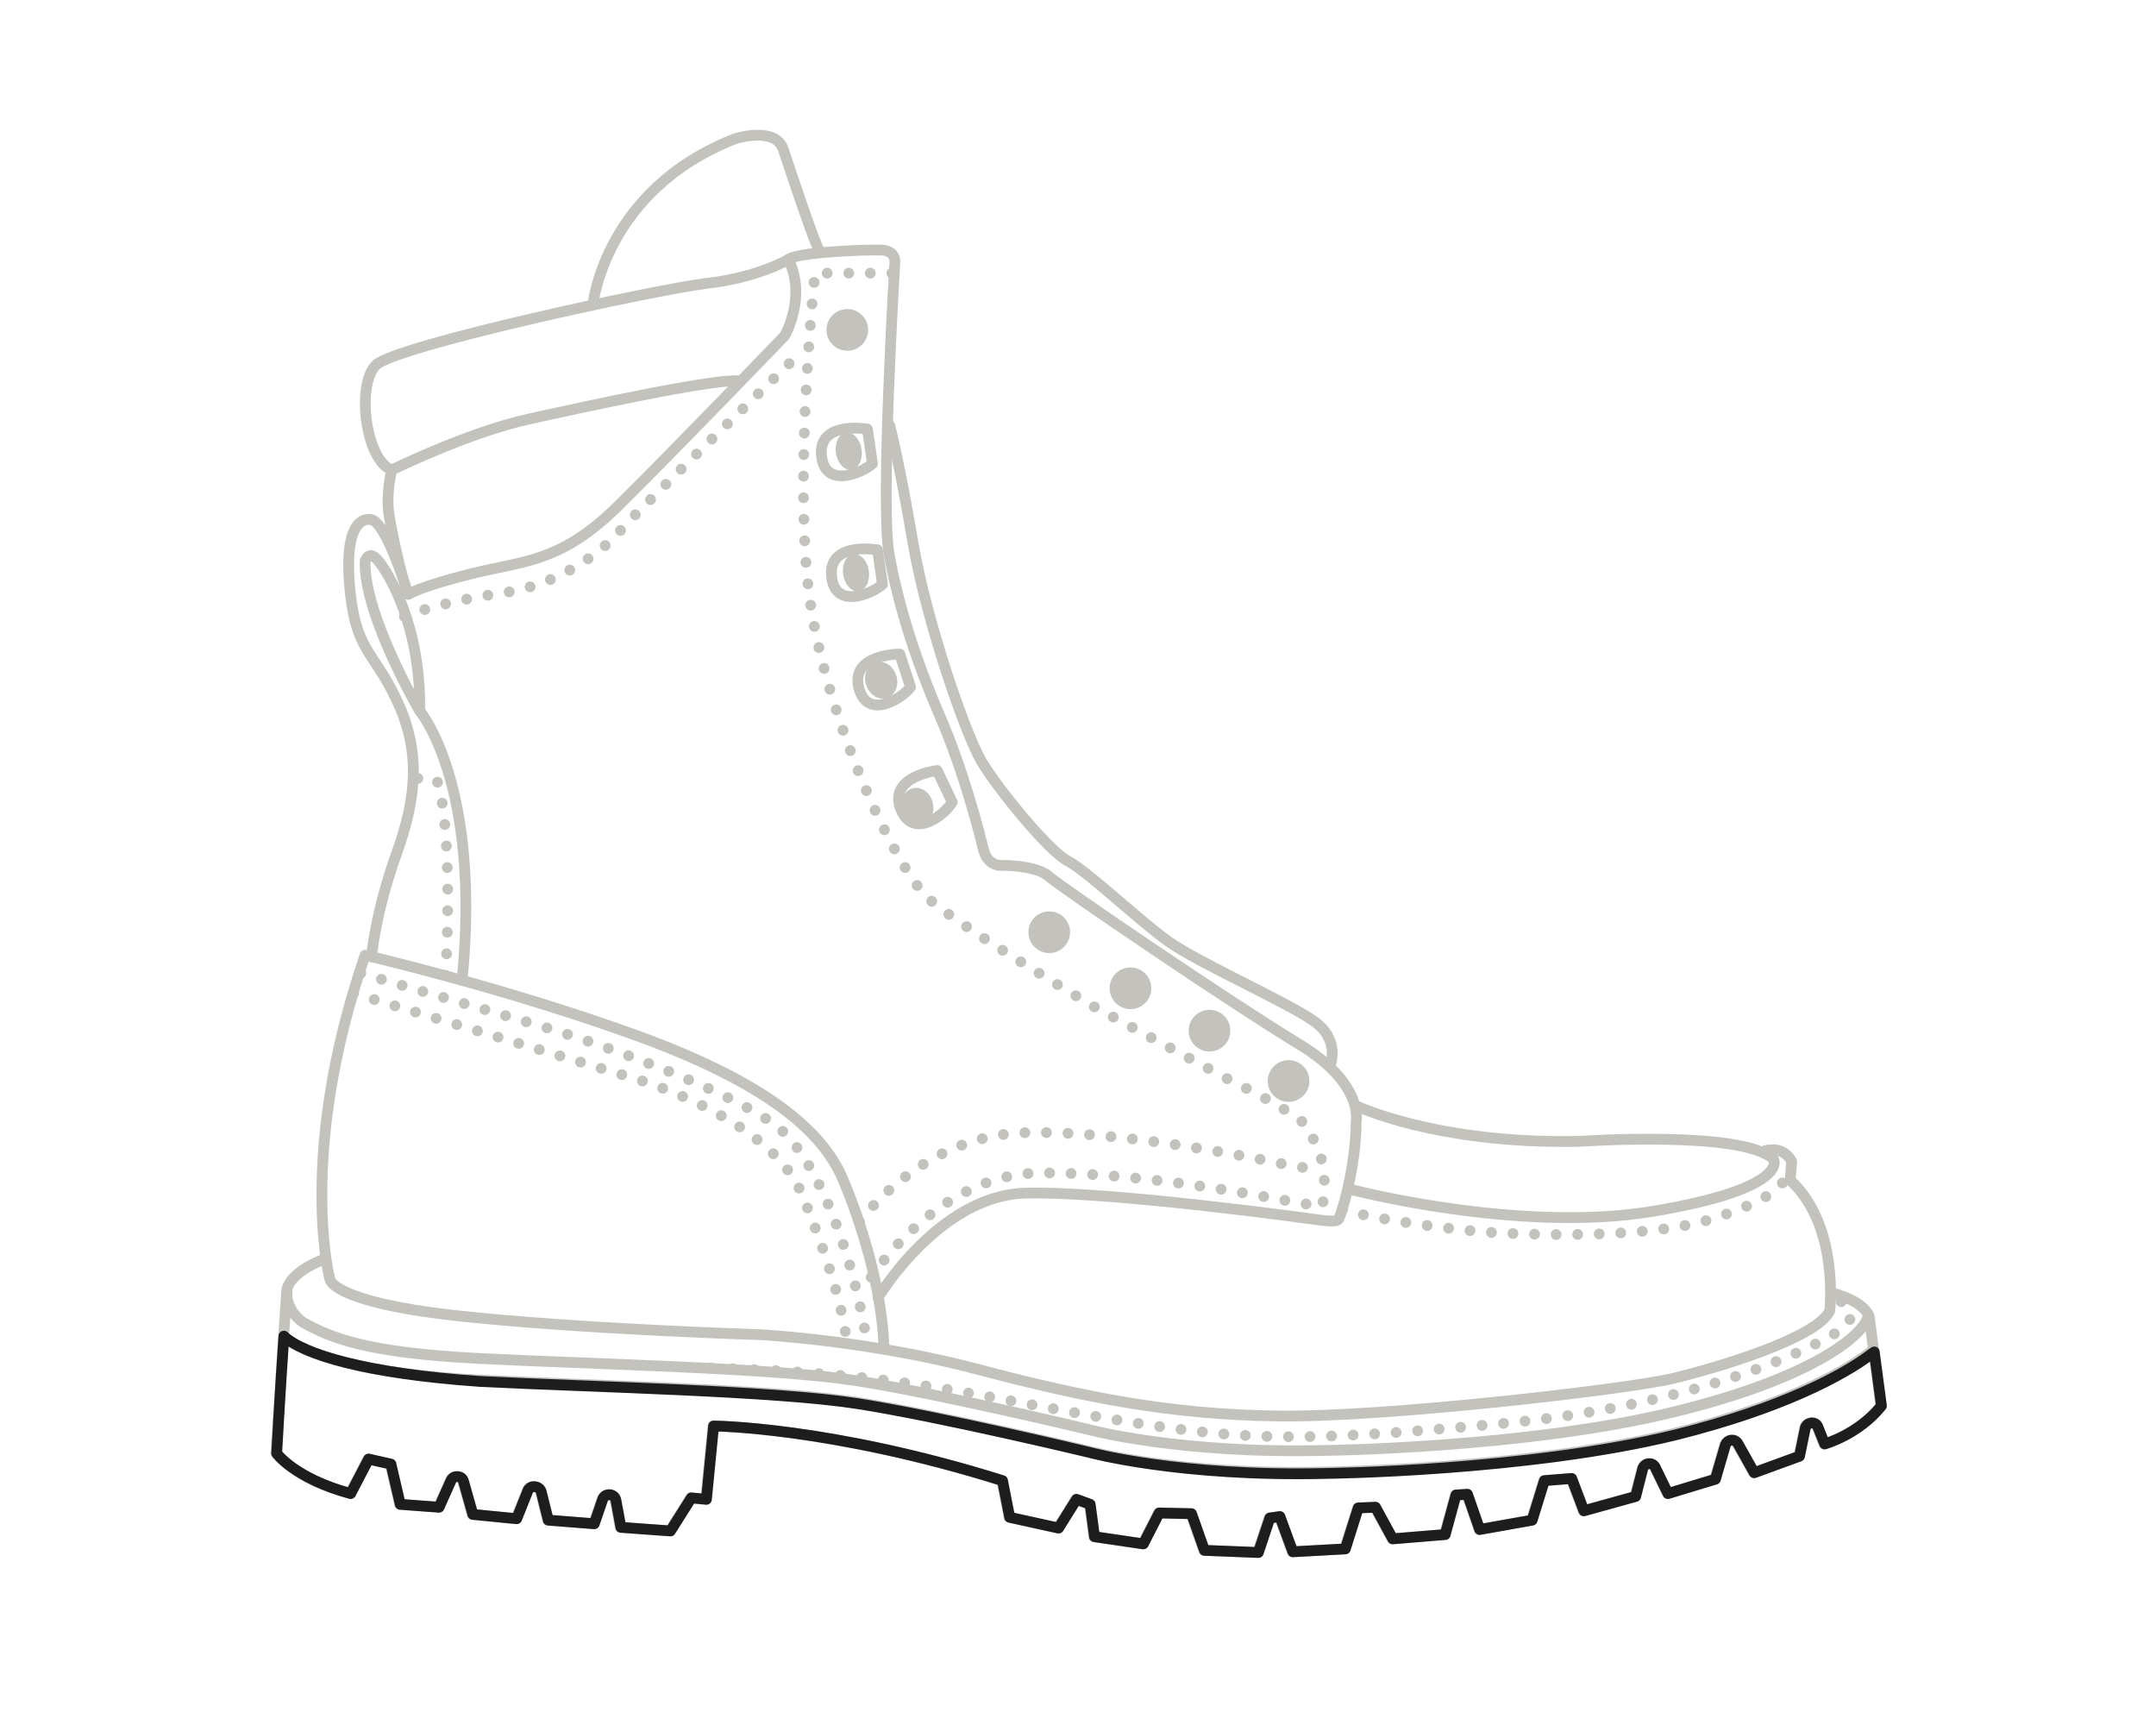 <?xml version="1.0" encoding="utf-8"?>
<!-- Generator: Adobe Illustrator 26.5.0, SVG Export Plug-In . SVG Version: 6.00 Build 0)  -->
<svg version="1.1" id="Layer_4" xmlns="http://www.w3.org/2000/svg" xmlns:xlink="http://www.w3.org/1999/xlink" x="0px" y="0px"
	 viewBox="0 0 300 240" style="enable-background:new 0 0 300 240;" xml:space="preserve">
<style type="text/css">
	.st0{fill:#C4C2BC;}
	.st1{fill:none;stroke:#C4C2BC;stroke-width:1.5;stroke-linejoin:round;}
	.st2{fill:none;stroke:#C4C2BC;stroke-width:1.5;stroke-linecap:round;stroke-linejoin:round;stroke-miterlimit:10;}
	
		.st3{fill:none;stroke:#C4C2BC;stroke-width:1.5;stroke-linecap:round;stroke-linejoin:round;stroke-miterlimit:10;stroke-dasharray:0,3;}
	.st4{fill:none;stroke:#C4C2BC;stroke-width:1.5;stroke-linecap:round;stroke-linejoin:round;}
	.st5{display:none;}
	.st6{display:inline;fill:none;stroke:#1D1D1D;stroke-width:1.5;stroke-linecap:round;stroke-linejoin:round;stroke-miterlimit:10;}
	
		.st7{display:inline;fill:none;stroke:#1D1D1D;stroke-width:1.5;stroke-linecap:round;stroke-linejoin:round;stroke-miterlimit:10;stroke-dasharray:0,3;}
	.st8{display:inline;fill:none;stroke:#1D1D1D;stroke-width:1.5;stroke-linecap:round;stroke-linejoin:round;}
	.st9{fill:none;stroke:#1D1D1D;stroke-width:1.5;stroke-linecap:round;stroke-linejoin:round;stroke-miterlimit:10;}
</style>
<g id="Base_00000144312708240009612380000010386470179366475944_">
	<g>
		<circle class="st0" cx="146" cy="129.7" r="2.9"/>
		<circle class="st0" cx="157.3" cy="137.5" r="2.9"/>
		<circle class="st0" cx="168.3" cy="143.4" r="2.9"/>
		<circle class="st0" cx="179.3" cy="150.4" r="2.9"/>
		
			<ellipse transform="matrix(0.948 -0.319 0.319 0.948 -23.789 44.061)" class="st0" cx="122.6" cy="94.6" rx="2.2" ry="2.6"/>
		<path class="st1" d="M126.7,95.6c-1.1,1.5-6,4.7-7.2,0.1c-1.2-4.7,5.7-4.7,5.7-4.7L126.7,95.6z"/>
		<ellipse transform="matrix(0.989 -0.148 0.148 0.989 -10.477 18.482)" class="st0" cx="119.1" cy="79.7" rx="1.8" ry="2.6"/>
		<path class="st1" d="M122.8,81.3c-1.4,1.3-6.7,3.6-7.1-1.2c-0.4-4.8,6.4-3.6,6.4-3.6L122.8,81.3z"/>
		
			<ellipse transform="matrix(0.97 -0.245 0.245 0.97 -23.584 34.719)" class="st0" cx="127.6" cy="112.1" rx="2.2" ry="2.6"/>
		<path class="st1" d="M132.5,111.6c-0.9,1.6-5.4,5.4-7.2,0.9c-1.7-4.5,5.1-5.3,5.1-5.3L132.5,111.6z"/>
		<ellipse transform="matrix(0.989 -0.148 0.148 0.989 -7.994 18.143)" class="st0" cx="118.1" cy="62.8" rx="1.8" ry="2.6"/>
		<path class="st1" d="M121.4,64.5c-1.4,1.3-6.7,3.6-7.1-1.2s6.4-3.6,6.4-3.6L121.4,64.5z"/>
		<circle class="st0" cx="117.9" cy="45.9" r="2.9"/>
	</g>
	<g>
		<path class="st2" d="M58.4,98.9c0,0-7.8-13.3-7.6-20.8c0,0,0.5-1.8,1.9,0C54.1,79.8,58.6,87.2,58.4,98.9z"/>
		<path class="st2" d="M58.4,98.9c0,0,8.6,10.1,5.9,37.5"/>
		<path class="st2" d="M56.8,82.7c0,0,1.6-1.1,8.9-2.9c7.2-1.8,12.3-1.5,20.3-9.4s23.2-23.7,23.2-23.7s3.1-5.4,0.5-10.6
			c0,0-4.2,2.5-11.2,3.3c-6.9,0.8-43.5,8.7-46.2,11.4s-1.5,13.1,2.2,14.6c0,0-0.8,3.3-0.4,6S55.9,80.5,56.8,82.7
			c-3.4-10.9-5.2-10.4-5.2-10.4s-3.7-1.1-3,8.6s3.3,9.5,6.5,16.3c3.3,6.8,3.1,13.2,0.1,21.5c-3,8.3-3.5,14.4-3.5,14.4"/>
		<path class="st2" d="M54.5,65.4c0,0,10.5-5.2,19.1-7.1S99.7,52.6,103,53"/>
		<path class="st2" d="M122.2,180.5c0,0,8.5-14.2,20.5-14.5c12-0.3,40.6,3.7,40.6,3.7s2.5,0.4,2.9,0s2.5-7.4,2.5-13.6
			c0,0,1.2-5.3-7.9-10.8s-33.1-21.8-34.9-23.4c-1.8-1.6-6.8-1.5-6.8-1.5s-1.6,0-2.2-2c-0.5-2-2.7-11-6.3-19.2
			c-3.5-8.2-5.7-15.5-6.9-22.2c-1.2-6.7,0.8-40.2,0.8-40.2s0.4-1.9-1.8-2s-12.4,0.3-13.1,1.4"/>
		<path class="st3" d="M186.8,168.3c7.1,2,19.6,3.1,19.6,3.1s21.4,1.6,32.1-1.9c10.8-3.5,9.8-5.9,9.8-5.9"/>
		<path id="SoleHeel_00000174588548319952138970000017271484068853472696_" class="st4" d="M260.7,187"/>
		<path class="st2" d="M259.9,184.1"/>
		<path class="st2" d="M82.5,42.4c0,0,1.6-16,19.8-23.1c0,0,5.6-1.8,6.7,1.5s4.5,13.6,5.1,14.2"/>
		<path class="st3" d="M124.1,38h-10.7c0,0-2.9,27.1-0.9,44s12,39,16.9,43.2c4.9,4.2,22.9,14.9,22.9,14.9l18.5,10
			c0,0,11.4,5.5,11.6,7.4c0.3,1.8,2.7,3.5,1.6,10.4l-6.4-1.1c0,0-18.9-3.8-33.1-3.6s-23.4,14.7-23.4,14.7"/>
		<path class="st3" d="M62,135.7c0,0,1.1-17.6-0.9-26.3c-0.3-1.4-1.6-1.6-3.6-0.9"/>
		<path class="st3" d="M50.2,135.4c0,0,12.9,3.8,24.2,7.1s29.2,10.2,34.3,14.7s10.2,17.6,12,30.1"/>
		<path class="st3" d="M109.8,50.6c0,0-21.4,20.8-23.2,22.9c-1.8,2.2-7.7,7.7-16.7,9s-13.7,3.3-13.7,3.3"/>
		<path class="st2" d="M185.1,148.2c0,0,1.4-3.4-2.1-6c-3.5-2.6-16.2-8.2-20.4-11.2c-4.2-3-11.3-9.8-14-11.2s-9.9-10.2-12.1-14
			s-7.6-19.3-9.5-30.5s-3.2-16.1-3.2-16.1"/>
		<path class="st3" d="M119.6,170c0,0,8.5-11.9,22.7-12.4s36.5,4.4,36.5,4.4l3.5,0.6"/>
		<path class="st3" d="M49.2,138.2l38.6,11.7c0,0,19.3,5.4,23.8,16.3s6,17.7,6.2,20.6"/>
		<path class="st2" d="M188.6,153.8c0,0,11.1,5.4,31.1,5c0,0,22.9-1.6,27.1,2.5c0,0,2.3,4-16.6,7.2s-42.6-3.1-42.6-3.1"/>
		<path class="st2" d="M245.6,160.3"/>
		<path class="st2" d="M123,187.4c-0.3-8.2-3.2-17.4-5.7-23.3s-9.1-12.8-28.1-19.8c-18.9-6.9-38.4-11.4-38.4-11.4
			c-9.5,27.7-4.9,45.1-4.9,45.1s0.3,3.1,17.2,5c16.9,1.9,42.8,2.7,42.8,2.7s15,0.8,30.1,4.8s27.1,6.3,41.5,6.5
			c14.4,0.3,48.9-3.7,55.2-5.2c6.3-1.5,20-5.6,21.9-9.4c0,0,1.4-11.9-5.5-18.2l0.2-2.6c0,0-0.9-2.2-3.7-1.5"/>
		<path id="SoleHeel_00000096033105633640806170000015964894071182952343_" class="st2" d="M45.1,175.2c-5.2,2-5.2,4.4-5.2,4.4
			c-0.5,6.9-1.5,22.6-1.5,22.6s2.5,3.5,10.3,5.6l2.5-4.8l3.1,0.7l1.3,5.6l5.4,0.4l1.7-3.8c0.4-0.7,1.5-0.6,1.7,0.2l1.3,4.6l6.1,0.6
			l1.6-4c0.4-0.7,1.5-0.6,1.8,0.2l1,4l6.4,0.5l1.2-3.5c0.4-0.8,1.6-0.7,1.8,0.2l0.7,3.8l6.9,0.5l2.9-4.6l2.1,0.2l1-10.2
			c0,0,16.3,0.1,40.2,7.6l1,5.1l6.8,1.5l2.5-4l1.9,0.7l0.6,4.5l6.8,1l2.2-4.3l4.5,0.1l1.8,5.1l7.5,0.3l1.6-4.8l1.4-0.2l1.8,4.9
			l7.3-0.4l1.8-5.7l2.4-0.1l2.4,4.4l7.3-0.6l1.5-5.5l1.6-0.1l1.7,4.9l7.3-1.3l1.7-5.5l3.8-0.3l1.7,4.5l7.2-2l1-3.9
			c0.3-0.8,1.3-0.9,1.7-0.2l1.8,3.7l6.6-2l1.4-4.8c0.3-0.7,1.2-0.9,1.7-0.2l2.3,4.1l6.3-2.3l0.8-3.9c0.2-0.8,1.3-1,1.7-0.3l1,2.5
			c0,0,4.7-1.3,7.9-5.3l-1.6-12.4c0,0-0.4-2-5.1-3.3"/>
		<path class="st2" d="M259.9,183.1c-0.1,1.9-6.1,8.2-26.8,13.3s-48.8,5.4-48.8,5.4c-20.3,0.5-32.8-2.9-32.8-2.9s-20.8-5-32.3-6.8
			s-36.8-2.3-52.6-3.1c-15.8-0.8-20.6-2.9-24.4-5c0,0-2.4-1.5-2.3-4.3"/>
		<path class="st3" d="M256.2,181.1c0,0,3.1,1.8-0.2,4s-19.1,10.4-47.4,13s-35.6,2.5-56.5-1.1c-19.3-3.4-27.5-5.9-53.6-6.7"/>
		<path class="st2" d="M260.3,188.1c-4,3.1-12.8,7.7-27.2,11.3c-20.7,5.1-48.8,5.4-48.8,5.4c-20.3,0.5-32.8-2.9-32.8-2.9
			s-20.8-5-32.3-6.8s-36.8-2.3-52.6-3.1c-15.8-0.8-24.4-3.6-27.1-6"/>
	</g>
</g>
<g id="Upper_00000117671485514949285430000014347360898754888340_" class="st5">
	<path class="st6" d="M58.4,98.9c0,0-7.8-13.3-7.6-20.8c0,0,0.5-1.8,1.9,0C54.1,79.8,58.6,87.2,58.4,98.9z"/>
	<path class="st6" d="M58.4,98.9c0,0,8.6,10.1,5.9,37.5"/>
	<path class="st6" d="M56.8,82.7c0,0,1.6-1.1,8.9-2.9c7.2-1.8,12.3-1.5,20.3-9.4s23.2-23.7,23.2-23.7s3.1-5.4,0.5-10.6
		c0,0-4.2,2.5-11.2,3.3c-6.9,0.8-43.5,8.7-46.2,11.4s-1.5,13.1,2.2,14.6c0,0-0.8,3.3-0.4,6S55.9,80.5,56.8,82.7
		c-3.4-10.9-5.2-10.4-5.2-10.4s-3.7-1.1-3,8.6s3.3,9.5,6.5,16.3c3.3,6.8,3.1,13.2,0.1,21.5c-3,8.3-3.5,14.4-3.5,14.4"/>
	<path class="st6" d="M54.5,65.4c0,0,10.5-5.2,19.1-7.1S99.7,52.6,103,53"/>
	<path class="st6" d="M122.2,180.5c0,0,8.5-14.2,20.5-14.5c12-0.3,40.6,3.7,40.6,3.7s2.5,0.4,2.9,0s2.5-7.4,2.5-13.6
		c0,0,1.2-5.3-7.9-10.8s-33.1-21.8-34.9-23.4c-1.8-1.6-6.8-1.5-6.8-1.5s-1.6,0-2.2-2c-0.5-2-2.7-11-6.3-19.2
		c-3.5-8.2-5.7-15.5-6.9-22.2c-1.2-6.7,0.8-40.2,0.8-40.2s0.4-1.9-1.8-2s-12.4,0.3-13.1,1.4"/>
	<path class="st7" d="M186.8,168.3c7.1,2,19.6,3.1,19.6,3.1s21.4,1.6,32.1-1.9c10.8-3.5,9.8-5.9,9.8-5.9"/>
	<path id="SoleHeel_00000023991501020285177520000008242325401363859866_" class="st8" d="M260.7,187"/>
	<path class="st6" d="M259.9,184.1"/>
	<path class="st6" d="M82.5,42.4c0,0,1.6-16,19.8-23.1c0,0,5.6-1.8,6.7,1.5s4.5,13.6,5.1,14.2"/>
	<path class="st7" d="M124.1,38h-10.7c0,0-2.9,27.1-0.9,44s12,39,16.9,43.2c4.9,4.2,22.9,14.9,22.9,14.9l18.5,10
		c0,0,11.4,5.5,11.6,7.4c0.3,1.8,2.7,3.5,1.6,10.4l-6.4-1.1c0,0-18.9-3.8-33.1-3.6s-23.4,14.7-23.4,14.7"/>
	<path class="st7" d="M62,135.7c0,0,1.1-17.6-0.9-26.3c-0.3-1.4-1.6-1.6-3.6-0.9"/>
	<path class="st7" d="M50.2,135.4c0,0,12.9,3.8,24.2,7.1s29.2,10.2,34.3,14.7s10.2,17.6,12,30.1"/>
	<path class="st7" d="M109.8,50.6c0,0-21.4,20.8-23.2,22.9c-1.8,2.2-7.7,7.7-16.7,9s-13.7,3.3-13.7,3.3"/>
	<path class="st6" d="M185.1,148.2c0,0,1.4-3.4-2.1-6c-3.5-2.6-16.2-8.2-20.4-11.2c-4.2-3-11.3-9.8-14-11.2s-9.9-10.2-12.1-14
		s-7.6-19.3-9.5-30.5s-3.2-16.1-3.2-16.1"/>
	<path class="st7" d="M119.6,170c0,0,8.5-11.9,22.7-12.4s36.5,4.4,36.5,4.4l3.5,0.6"/>
	<path class="st7" d="M49.2,138.2l38.6,11.7c0,0,19.3,5.4,23.8,16.3s6,17.7,6.2,20.6"/>
	<path class="st6" d="M188.6,153.8c0,0,11.1,5.4,31.1,5c0,0,22.9-1.6,27.1,2.5c0,0,2.3,4-16.6,7.2s-42.6-3.1-42.6-3.1"/>
	<path class="st6" d="M245.6,160.3"/>
	<path class="st6" d="M123,187.4c-0.3-8.2-3.2-17.4-5.7-23.3s-9.1-12.8-28.1-19.8c-18.9-6.9-38.4-11.4-38.4-11.4
		c-9.5,27.7-4.9,45.1-4.9,45.1s0.3,3.1,17.2,5c16.9,1.9,42.8,2.7,42.8,2.7s15,0.8,30.1,4.8s27.1,6.3,41.5,6.5
		c14.4,0.3,48.9-3.7,55.2-5.2c6.3-1.5,20-5.6,21.9-9.4c0,0,1.4-11.9-5.5-18.2l0.2-2.6c0,0-0.9-2.2-3.7-1.5"/>
</g>
<g id="Midsole_00000127741369202657621630000005944420262695723395_" class="st5">
	<path id="SoleHeel_00000134229708614900153800000015421353912570821768_" class="st8" d="M260.7,187"/>
	<path class="st6" d="M259.9,184.1"/>
	<path class="st6" d="M245.6,160.3"/>
	<path class="st6" d="M259.9,183.1c-0.1,1.9-6.1,8.2-26.8,13.3s-48.8,5.4-48.8,5.4c-20.3,0.5-32.8-2.9-32.8-2.9s-20.8-5-32.3-6.8
		s-36.8-2.3-52.6-3.1c-15.8-0.8-20.6-2.9-24.4-5c0,0-2.4-1.5-2.3-4.3"/>
	<path class="st7" d="M256.2,181.1c0,0,3.1,1.8-0.2,4s-19.1,10.4-47.4,13s-35.6,2.5-56.5-1.1c-19.3-3.4-27.5-5.9-53.6-6.7"/>
	<path class="st6" d="M254.7,179.8c0,1.7-0.1,2.7-0.1,2.7c-1.9,3.8-15.7,7.9-21.9,9.4c-6.3,1.5-40.7,5.4-55.2,5.2
		c-14.4-0.3-26.4-2.6-41.5-6.5s-30.1-4.8-30.1-4.8S80,185,63.1,183.1c-16.9-1.9-17.2-5-17.2-5s-0.3-1-0.5-2.9l-0.2,0.1
		c-5.2,2-5.2,4.4-5.2,4.4c-0.1,1.7-0.3,3.9-0.4,6.3l0,0c2.7,2.5,11.3,5.2,27.1,6c15.8,0.8,41.1,1.4,52.6,3.1s32.3,6.8,32.3,6.8
		s12.5,3.4,32.8,2.9c0,0,28.1-0.3,48.8-5.4c14.4-3.5,23.2-8.1,27.2-11.3l0.3-0.2l-0.6-4.9c0,0-0.4-2-5.1-3.3L254.7,179.8z"/>
</g>
<path id="Sole_x2F_Heel_00000004525552585397334640000005972148450711929749_" class="st9" d="M39.5,185.9c-0.5,7.3-1,16.3-1,16.3
	s2.5,3.5,10.3,5.6l2.5-4.8l3.1,0.7l1.3,5.6l5.4,0.4l1.7-3.8c0.4-0.7,1.5-0.6,1.7,0.2l1.3,4.6l6.1,0.6l1.6-4c0.4-0.7,1.5-0.6,1.8,0.2
	l1,4l6.4,0.5l1.2-3.5c0.4-0.8,1.6-0.7,1.8,0.2l0.7,3.8l6.9,0.5l2.9-4.6l2.1,0.2l1-10.2c0,0,16.3,0.1,40.2,7.6l1,5.1l6.8,1.5l2.5-4
	l1.9,0.7l0.6,4.5l6.8,1l2.2-4.3l4.5,0.1l1.8,5.1l7.5,0.3l1.6-4.8l1.4-0.2l1.8,4.9l7.3-0.4l1.8-5.7l2.4-0.1l2.4,4.4l7.3-0.6l1.5-5.5
	l1.6-0.1l1.7,4.9l7.3-1.3l1.7-5.5l3.8-0.3l1.7,4.5l7.2-2l1-3.9c0.3-0.8,1.3-0.9,1.7-0.2l1.8,3.7l6.6-2l1.4-4.8
	c0.3-0.7,1.2-0.9,1.7-0.2l2.3,4.1l6.3-2.3l0.8-3.9c0.2-0.8,1.3-1,1.7-0.3l1,2.5c0,0,4.7-1.3,7.9-5.3c0,0-1-7.5-1-7.5l-0.3,0.2
	c-4,3.1-12.8,7.7-27.2,11.3c-20.7,5.1-48.8,5.4-48.8,5.4c-20.3,0.5-32.8-2.9-32.8-2.9s-20.8-5-32.3-6.8s-36.8-2.3-52.6-3.1
	C50.8,191.1,42.2,188.4,39.5,185.9"/>
</svg>
